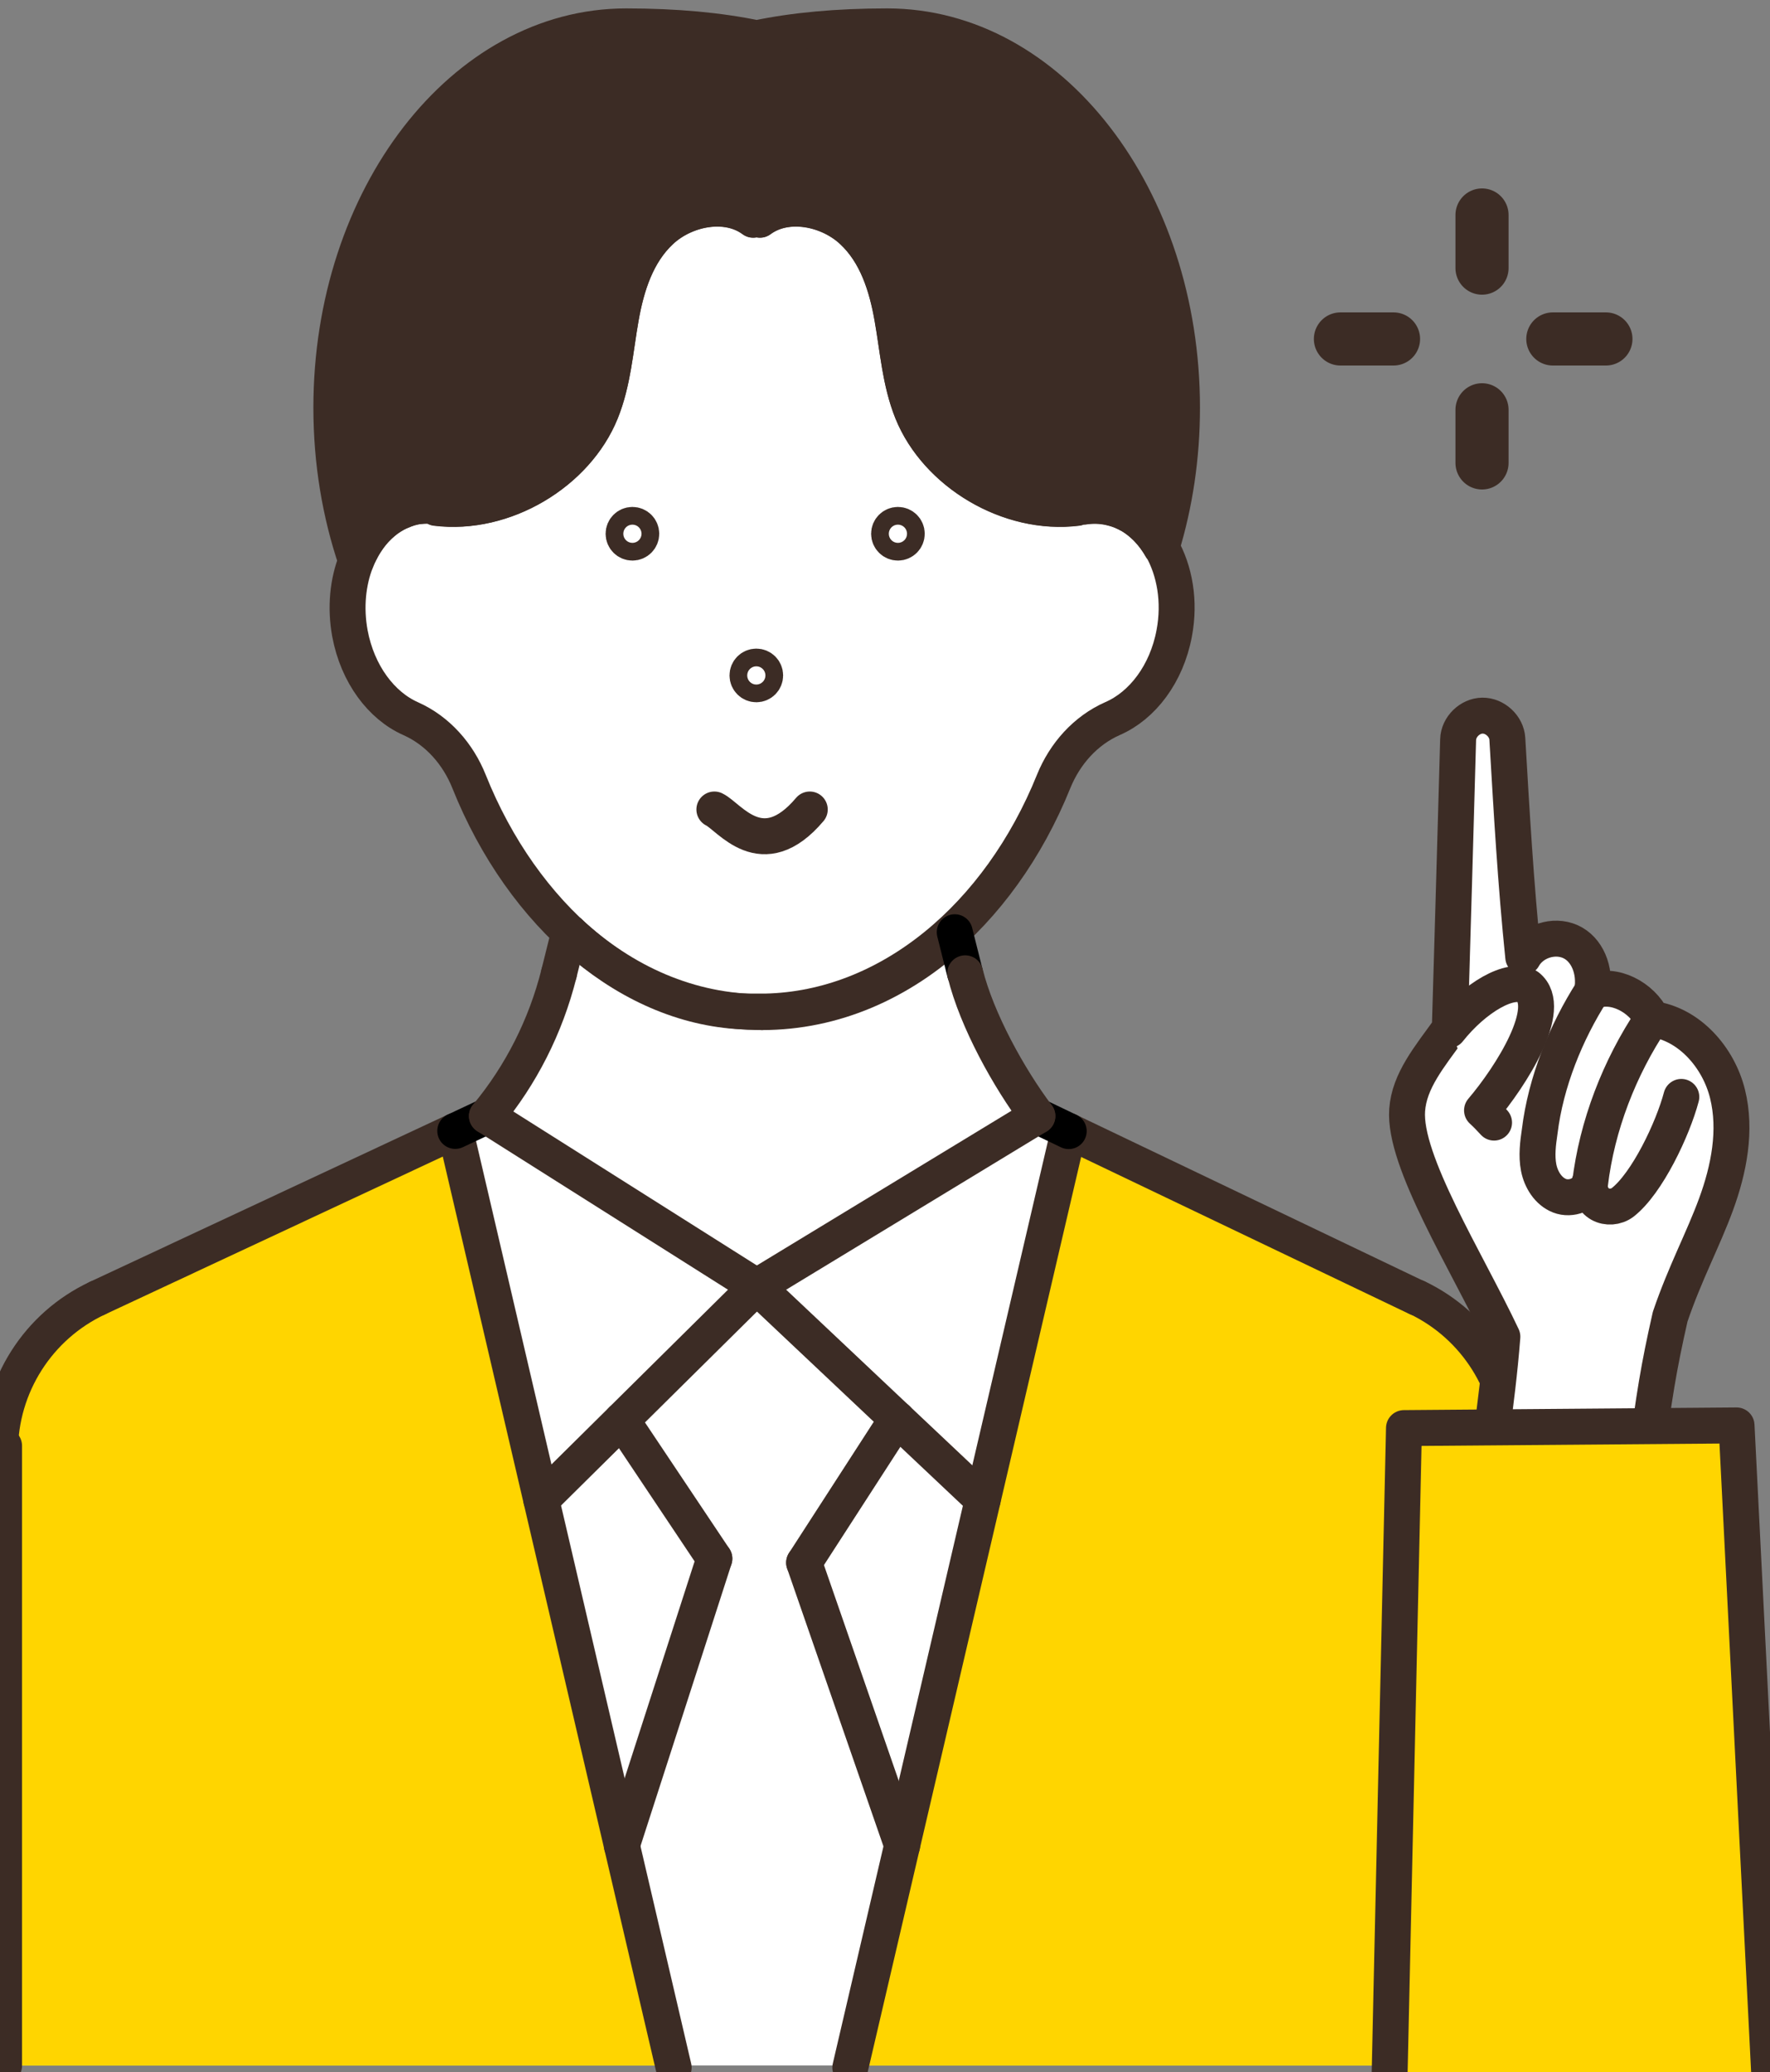 <?xml version="1.0" encoding="UTF-8"?><svg id="_レイヤー_2" xmlns="http://www.w3.org/2000/svg" width="100" height="117" xmlns:xlink="http://www.w3.org/1999/xlink" viewBox="0 0 100 117"><rect x="0" y="0" width="100" height="117" fill="#808080" stroke="none"/><defs><style>.cls-1,.cls-2,.cls-3,.cls-4{stroke-width:0px;}.cls-1,.cls-5{fill:#ffd500;}.cls-2,.cls-6,.cls-7{fill:none;}.cls-3{fill:#3c2c25;}.cls-4,.cls-8,.cls-9{fill:#fff;}.cls-10{clip-path:url(#clippath);}.cls-8,.cls-6,.cls-5,.cls-9,.cls-7{stroke-linecap:round;stroke-linejoin:round;}.cls-8,.cls-6,.cls-5,.cls-7{stroke-width:2.03px;}.cls-8,.cls-5,.cls-9,.cls-7{stroke:#3c2c25;}.cls-6{stroke:#000;}.cls-9{stroke-width:3px;}</style><clipPath id="clippath"><rect class="cls-2" width="100" height="117"/></clipPath></defs><g id="_ヘッダー"><g class="cls-10"><path class="cls-4" d="m65.61,30.93c-.46-.81-1.08-1.46-1.83-1.88,0,0-.01,0-.02,0-.06-.03-.12-.07-.19-.1-.02,0-.03-.01-.05-.02-.05-.03-.11-.05-.16-.07-.03-.01-.06-.02-.08-.03-.05-.02-.09-.04-.14-.05-.04-.01-.08-.03-.13-.04-.03-.01-.07-.02-.1-.03-.08-.02-.16-.04-.24-.06-.49-.1-.97-.11-1.44-.04,0-.29-.24-.23-.38.07-3.86.48-7.93-1.99-9.32-5.42-.68-1.69-.8-3.53-1.12-5.31-.31-1.78-.88-3.63-2.25-4.9-1.36-1.28-3.72-1.76-5.23-.64-.01-.11-.37-.09-.38,0-1.51-1.12-3.87-.64-5.23.64-1.36,1.28-1.93,3.12-2.25,4.9-.31,1.78-.43,3.62-1.12,5.31-1.39,3.43-5.46,5.9-9.32,5.42-.01-.03-.03-.06-.04-.1-.3-.03-.6-.03-.91,0,0,0-.01,0-.02,0-.1.01-.2.03-.3.05-.09.02-.17.04-.26.07-.03,0-.05.02-.08.03-.06.02-.11.04-.17.06-.03.01-.06.02-.09.04-.05.02-.1.04-.15.06-.03.01-.06.03-.1.04-.05.02-.1.05-.14.07-.03.02-.06.03-.09.05-.05.03-.09.05-.14.08-.03.02-.06.04-.09.05-.05.03-.1.07-.14.1-.02.02-.05.03-.07.05-.06.04-.11.08-.16.13-.02.01-.03.02-.05.04-.14.12-.27.24-.4.38-.01.01-.03.03-.04.04-.05.05-.1.11-.14.16-.02.02-.03.04-.05.06-.04.05-.08.1-.12.16-.02.02-.03.05-.05.07-.04.05-.08.11-.11.16-.02.02-.03.05-.05.07-.04.06-.07.12-.11.18-.01.02-.03.04-.04.07-.04.07-.08.13-.11.2,0,.02-.02.03-.03.05-.09.18-.18.36-.25.55h0c-.48,1.2-.63,2.65-.36,4.12.43,2.3,1.78,4.08,3.43,4.81,1.53.68,2.68,2,3.3,3.55,3.04,7.6,9.16,12.84,15.74,12.99h0c.57,0,.62,0,.67,0,.05,0,.1,0,.33,0h0c7.01-.15,13.22-5.39,16.29-13,.63-1.55,1.79-2.87,3.34-3.55,1.67-.73,3.04-2.51,3.47-4.81.34-1.8.03-3.54-.73-4.87,0,0,0,0,0,0Z"/><path class="cls-1" d="m.23,81.86v34.78h38.06l-12.34-52.88-20.2,9.44c-3.36,1.57-5.51,4.95-5.51,8.66Z"/><path class="cls-1" d="m79.79,73.17l-19.68-9.41-12.34,52.88h37.46v-34.84c0-3.68-2.11-7.04-5.44-8.63Z"/><path class="cls-4" d="m58.61,62.91c-1.61-2.14-3.42-5.4-4.08-8.06l-.58-2.32c-3.06,2.84-6.82,4.51-10.89,4.51s-7.83-1.67-10.89-4.51l-.58,2.33c-.75,2.99-2.15,5.74-4.07,8.05l-1.8.84,12.34,52.88h9.98l12.34-52.88-1.77-.85Z"/><line class="cls-2" x1="27.51" y1="63.02" x2="42.75" y2="72.65"/><line class="cls-2" x1="58.61" y1="63.02" x2="42.75" y2="72.65"/><line class="cls-2" x1="30.58" y1="84.69" x2="42.75" y2="72.65"/><line class="cls-2" x1="40.36" y1="88.01" x2="35.13" y2="80.19"/><line class="cls-2" x1="40.36" y1="88.01" x2="35.13" y2="104.21"/><line class="cls-2" x1="45.43" y1="88.24" x2="50.68" y2="80.12"/><line class="cls-2" x1="45.43" y1="88.24" x2="50.97" y2="104.21"/><line class="cls-2" x1="55.52" y1="84.69" x2="42.75" y2="72.65"/><path class="cls-3" d="m50.12,1.49c-2.82,0-5.26.23-7.37.67-2.12-.44-4.56-.67-7.38-.67-9.19,0-16.65,9.64-16.65,21.53,0,3.08.5,6,1.4,8.65.62-1.56,1.78-2.71,3.26-3.04.41-.09.82-.1,1.22-.06.01.03-.01-.03,0,0,3.86.48,7.97-1.9,9.35-5.32.68-1.69.8-3.53,1.12-5.31.31-1.78.88-3.63,2.25-4.9,1.36-1.28,3.72-1.76,5.23-.64.01-.09.37-.11.38,0,1.51-1.12,3.87-.64,5.23.64,1.36,1.28,1.93,3.12,2.25,4.9.31,1.78.43,3.62,1.12,5.31,1.39,3.43,5.46,5.9,9.32,5.42.02-.03.33-.08.38-.07.47-.08.96-.07,1.44.04,1.25.27,2.27,1.12,2.94,2.29.75-2.45,1.16-5.11,1.16-7.91,0-11.89-7.45-21.53-16.65-21.53Z"/><path class="cls-7" d="m65.61,30.93c-.46-.81-1.08-1.46-1.83-1.88,0,0-.01,0-.02,0-.06-.03-.12-.07-.19-.1-.02,0-.03-.01-.05-.02-.05-.03-.11-.05-.16-.07-.03-.01-.06-.02-.08-.03-.05-.02-.09-.04-.14-.05-.04-.01-.08-.03-.13-.04-.03-.01-.07-.02-.1-.03-.08-.02-.16-.04-.24-.06-.49-.1-.97-.11-1.44-.04,0-.29-.24-.23-.38.07-3.86.48-7.93-1.99-9.32-5.42-.68-1.69-.8-3.53-1.12-5.31-.31-1.78-.88-3.63-2.25-4.9-1.36-1.28-3.72-1.76-5.23-.64-.01-.11-.37-.09-.38,0-1.51-1.12-3.87-.64-5.23.64-1.36,1.28-1.93,3.12-2.25,4.9-.31,1.78-.43,3.62-1.12,5.31-1.39,3.43-5.46,5.9-9.32,5.42-.01-.03-.03-.06-.04-.1-.3-.03-.6-.03-.91,0,0,0-.01,0-.02,0-.1.01-.2.03-.3.05-.09.02-.17.04-.26.07-.03,0-.05.02-.08.03-.06.02-.11.04-.17.06-.03.01-.06.02-.09.04-.05.02-.1.04-.15.06-.03.01-.06.03-.1.04-.05.02-.1.05-.14.07-.03.02-.06.03-.09.05-.05.03-.09.05-.14.08-.03.02-.06.04-.09.05-.05.03-.1.07-.14.1-.02.02-.05.03-.07.05-.06.04-.11.08-.16.13-.02.01-.03.02-.05.04-.14.12-.27.24-.4.38-.01.01-.03.03-.04.04-.05.05-.1.11-.14.16-.02.02-.03.04-.05.06-.04.05-.08.1-.12.16-.02.02-.03.05-.05.07-.04.05-.08.11-.11.16-.02.02-.03.05-.05.07-.04.06-.07.12-.11.18-.01.02-.03.04-.04.07-.04.07-.08.13-.11.2,0,.02-.02.03-.03.05-.09.18-.18.36-.25.55h0c-.48,1.2-.63,2.65-.36,4.12.43,2.3,1.78,4.08,3.43,4.81,1.53.68,2.68,2,3.3,3.55,3.04,7.6,9.16,12.84,15.74,12.99h0c.57,0,.62,0,.67,0,.05,0,.1,0,.33,0h0c7.01-.15,13.22-5.39,16.29-13,.63-1.55,1.79-2.87,3.34-3.55,1.67-.73,3.04-2.51,3.47-4.81.34-1.8.03-3.54-.73-4.87,0,0,0,0,0,0Z"/><circle class="cls-7" cx="35.73" cy="30.14" r=".5"/><circle class="cls-7" cx="50.73" cy="30.14" r=".5"/><circle class="cls-7" cx="42.73" cy="38.14" r=".5"/><path class="cls-7" d="m45.75,45.71c-2.7,3.19-4.55.4-5.39,0"/><line class="cls-7" x1="25.72" y1="63.86" x2="5.51" y2="73.3"/><line class="cls-7" x1="38.06" y1="116.75" x2="25.72" y2="63.86"/><line class="cls-7" x1=".23" y1="81.64" x2=".23" y2="116.64"/><path class="cls-7" d="m5.51,73.3c-3.36,1.57-5.51,4.95-5.51,8.66"/><line class="cls-6" x1="85.23" y1="116.64" x2="85.23" y2="81.64"/><line class="cls-7" x1="60.38" y1="63.87" x2="48.04" y2="116.75"/><line class="cls-7" x1="80.06" y1="73.28" x2="60.38" y2="63.87"/><path class="cls-7" d="m85.5,81.9c0-3.68-2.11-7.04-5.44-8.63"/><line class="cls-6" x1="60.38" y1="63.87" x2="58.61" y2="63.02"/><line class="cls-6" x1="27.51" y1="63.02" x2="25.72" y2="63.86"/><path class="cls-7" d="m31.58,54.97c-.75,2.99-2.15,5.74-4.07,8.05"/><line class="cls-7" x1="32.16" y1="52.64" x2="31.58" y2="54.97"/><path class="cls-7" d="m43.05,57.15c-4.07,0-7.83-1.67-10.89-4.51"/><path class="cls-7" d="m53.94,52.64c-3.06,2.84-6.82,4.51-10.89,4.51"/><line class="cls-6" x1="54.52" y1="54.95" x2="53.94" y2="52.64"/><path class="cls-7" d="m58.61,63.02c-1.61-2.14-3.42-5.4-4.08-8.06"/><line class="cls-7" x1="27.51" y1="63.02" x2="42.75" y2="72.65"/><line class="cls-7" x1="58.61" y1="63.02" x2="42.75" y2="72.65"/><line class="cls-7" x1="30.58" y1="84.69" x2="42.75" y2="72.65"/><line class="cls-7" x1="40.36" y1="88.01" x2="35.13" y2="80.19"/><line class="cls-7" x1="40.36" y1="88.01" x2="35.13" y2="104.21"/><line class="cls-7" x1="45.43" y1="88.24" x2="50.68" y2="80.12"/><line class="cls-7" x1="45.43" y1="88.24" x2="50.97" y2="104.21"/><line class="cls-7" x1="55.52" y1="84.69" x2="42.75" y2="72.65"/><path class="cls-7" d="m50.12,1.49c-2.82,0-5.26.23-7.37.67-2.12-.44-4.56-.67-7.38-.67-9.19,0-16.65,9.64-16.65,21.53,0,3.08.5,6,1.4,8.65.62-1.56,1.78-2.71,3.26-3.04.41-.09.82-.1,1.22-.06.01.03.03.06.04.1,3.86.48,7.93-1.99,9.32-5.42.68-1.69.8-3.53,1.12-5.31.31-1.78.88-3.63,2.25-4.9,1.36-1.28,3.72-1.76,5.23-.64.01-.09.37-.11.38,0,1.51-1.12,3.87-.64,5.23.64,1.36,1.28,1.93,3.12,2.25,4.9.31,1.78.43,3.62,1.12,5.31,1.39,3.43,5.46,5.9,9.32,5.42.13-.3.38-.36.38-.07.47-.08.96-.07,1.44.04,1.25.27,2.27,1.12,2.94,2.29.75-2.45,1.16-5.11,1.16-7.91,0-11.89-7.45-21.53-16.65-21.53Z"/><path class="cls-8" d="m84.24,81.18c.25-1.88.49-3.76.64-5.7-2.02-4.28-5.59-9.91-5.38-12.8.12-1.65,1.24-2.98,2.41-4.6.16-5.44.32-10.88.47-16.32.02-.71.66-1.34,1.37-1.35s1.37.6,1.41,1.31c.24,4.08.47,8.16.9,12.33.5-.9,1.72-1.3,2.66-.88s1.44,1.6,1.23,2.82c1.21-.53,2.81.32,3.4,1.55,2.1.29,3.74,2.17,4.25,4.23s.08,4.25-.65,6.24-1.75,3.87-2.59,6.34c-.66,2.9-.91,4.52-1.38,8.08-2.76.42-5.63.02-8.74-1.24Z"/><path class="cls-8" d="m81.85,58.17c1.47-1.85,3.5-3.03,4.46-2.46,1.51,1.2-.93,5.05-2.58,6.99.24.22.46.45.68.69"/><path class="cls-8" d="m89.95,55.98c-1.48,2.31-2.62,5.12-2.96,7.9-.1.68-.19,1.38-.06,2.05s.54,1.34,1.18,1.59,1.5-.06,1.69-.72"/><path class="cls-8" d="m93.34,57.53c-1.85,2.76-3.12,6.04-3.51,9.33-.05.44.18.91.57,1.13s.91.18,1.27-.09c1.39-1.08,2.84-4.15,3.32-5.96"/><polyline class="cls-5" points="78.49 118 79.32 80.64 98.11 80.49 100 118"/><line class="cls-9" x1="83.73" y1="26.14" x2="83.73" y2="23.14"/><line class="cls-9" x1="75.73" y1="19.14" x2="78.73" y2="19.14"/><line class="cls-9" x1="83.73" y1="12.14" x2="83.73" y2="15.14"/><line class="cls-9" x1="90.73" y1="19.14" x2="87.73" y2="19.14"/></g></g></svg>